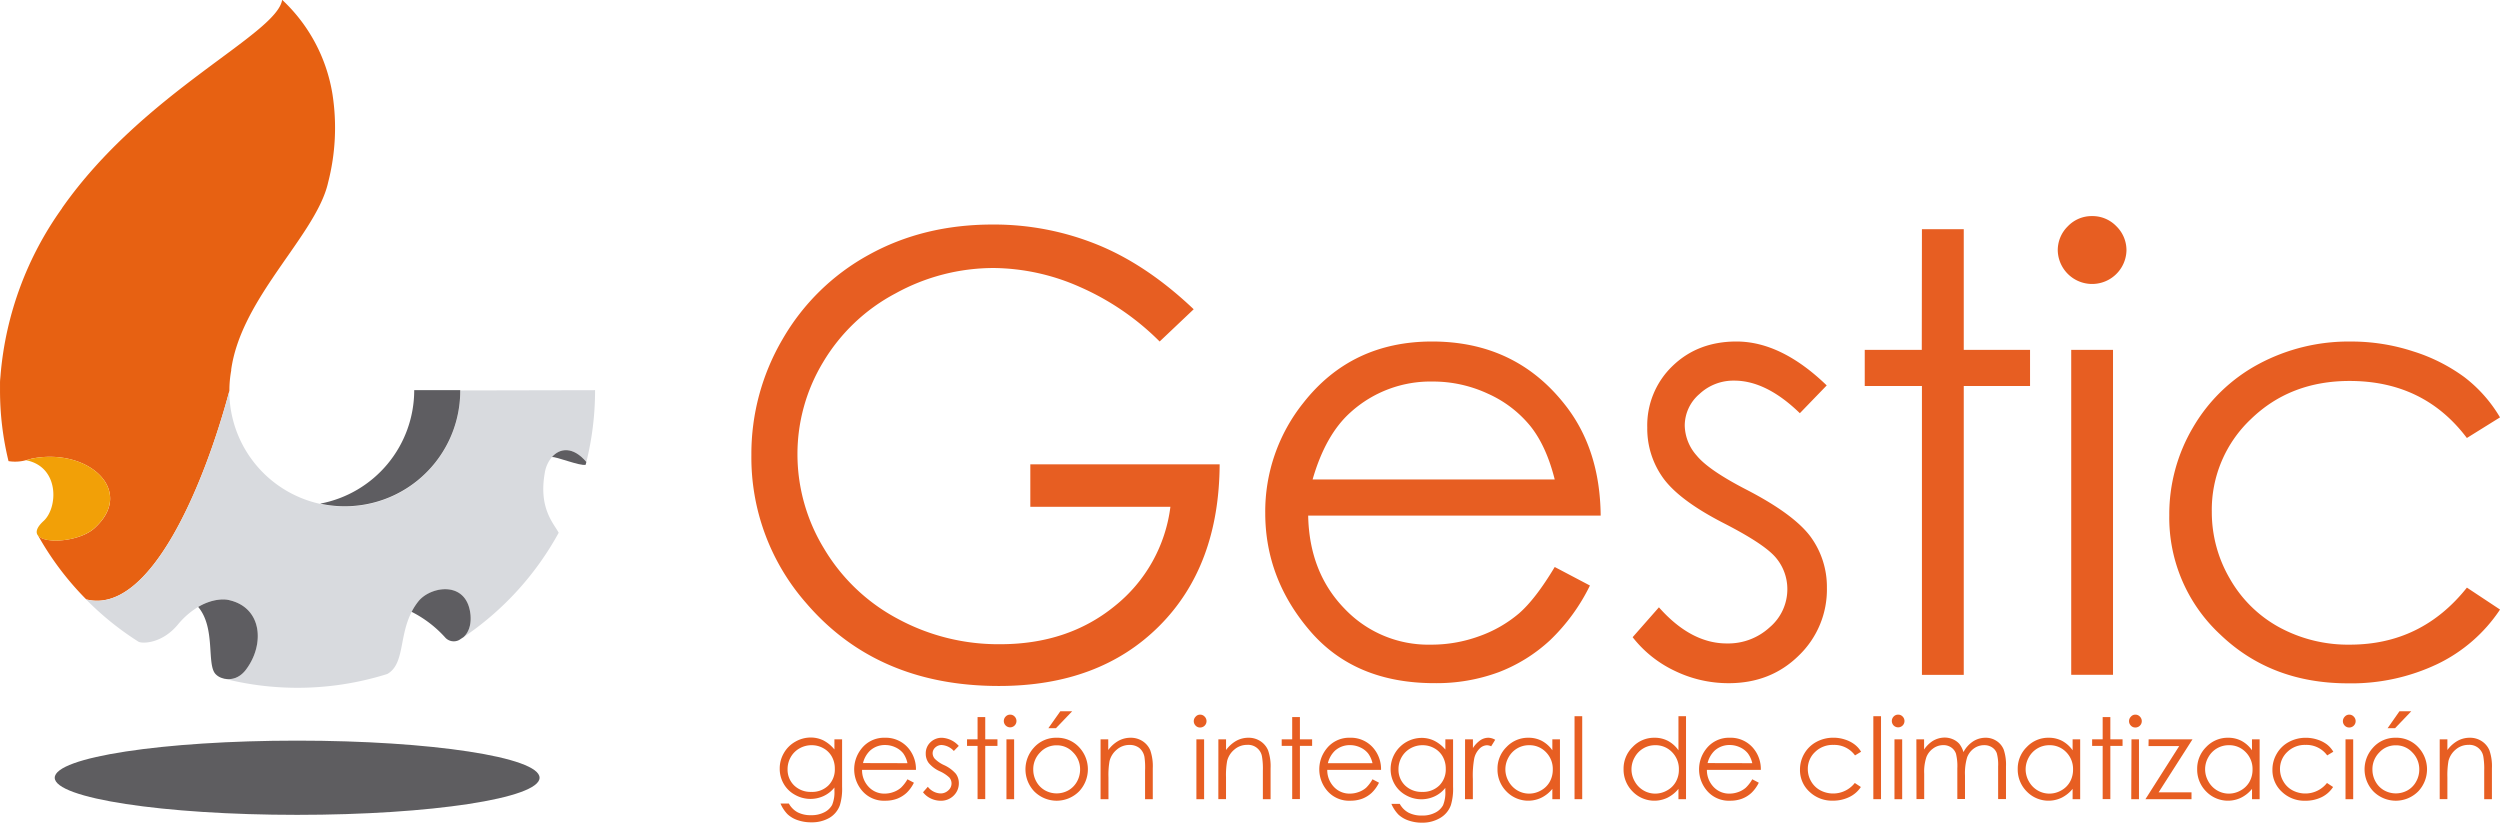 <?xml version="1.0" encoding="UTF-8"?> <svg xmlns="http://www.w3.org/2000/svg" xmlns:xlink="http://www.w3.org/1999/xlink" viewBox="0 0 683.74 224.98"><defs><style>.cls-1{fill:none;}.cls-2{fill:#e76112;}.cls-3{fill:#d8dade;}.cls-4{fill:#5e5d61;}.cls-5{fill:#f2a007;}.cls-6{fill:#e75e22;}.cls-7{fill:#5e5d60;}</style><symbol id="New_Symbol" data-name="New Symbol" viewBox="0 0 183.05 204.56"><path class="cls-1" d="M85.64,79.51"></path><path class="cls-1" d="M73.26,112.4"></path><path class="cls-1" d="M120.39,112.4"></path><path class="cls-1" d="M17.83,60A96.14,96.14,0,0,0,.22,107.52l-.06.74c0,.61-.09,1.24-.13,1.86A85.24,85.24,0,0,1,17.83,60Z"></path><path class="cls-1" d="M65.15,192.05"></path><path class="cls-1" d="M52.65,204.55"></path><path class="cls-1" d="M40.15,192.05"></path><path class="cls-1" d="M52.65,179.55"></path><path class="cls-2" d="M94.47,52.5c-1.83,8.26-9.17,17.39-15.91,27.41h0c-5.53,8.22-10.65,17-12,26.47,0,.1,0,.21,0,.31a31.79,31.79,0,0,0-.52,5.81c-7.12,26.7-22.72,64.74-41.23,60.05a85,85,0,0,1-13.93-18.51c1.86,2.81,12.77,1.83,16.76-2.39C38.84,141,25.09,128.75,9,132.07c-.55.18-1.07.32-1.55.43h0a11.84,11.84,0,0,1-5,.26A85.48,85.48,0,0,1,0,112.33c0-.73,0-1.45,0-2.17v0c0-.62.08-1.25.13-1.86l.06-.74A96.14,96.14,0,0,1,17.83,60l0-.05c23.5-33.59,61.86-50,63.4-60a47.47,47.47,0,0,1,14.5,27.27A63.07,63.07,0,0,1,94.47,52.5Z"></path><path class="cls-3" d="M171.32,112.33A85.6,85.6,0,0,1,168.81,133c-3.83-4.46-7.61-4-9.91-1.41a9.32,9.32,0,0,0-2.06,4.56c-1.83,10.3,2.67,14.63,4,17.24a86.07,86.07,0,0,1-27.45,30.09c1.3-1.15,2.24-3.17,2.09-6.08v-.1c-.83-10.18-11.22-8.6-14.88-4.32l-.09.11a17.47,17.47,0,0,0-2,3.09c-3.68,7.11-2,15-7,17.86a86,86,0,0,1-46.73,1.41c1.82.33,4.22-.1,6.27-3,5.16-7.21,4.27-17.44-4.95-19.65-1.33-.4-4.88-.53-9.05,1.93a23,23,0,0,0-5.64,4.84c-4.62,5.75-10.38,5.79-11.53,5.19l0,0a84.88,84.88,0,0,1-15.09-12.17c18.51,4.69,34.11-33.35,41.23-60a33.25,33.25,0,0,0,66.5,0v-.18Z"></path><path class="cls-4" d="M132.5,112.33v.18A33.25,33.25,0,0,1,92.18,145a33.25,33.25,0,0,0,27.07-32.67Z"></path><path class="cls-1" d="M31.74,144.48"></path><path class="cls-1" d="M18.49,144.3"></path><path class="cls-5" d="M27.6,151.66c-4,4.22-14.9,5.2-16.76,2.39a.82.82,0,0,1-.12-.2.37.37,0,0,1-.05-.11c-.35-.9.12-2.12,1.8-3.68,4.24-3.73,4.77-15.67-5-17.56.48-.11,1-.25,1.55-.43C25.09,128.75,38.84,141,27.6,151.66Z"></path><path class="cls-4" d="M71.07,192.44c-2,2.88-4.45,3.31-6.27,3-.22,0-.44-.1-.65-.16a4.35,4.35,0,0,1-2.1-1.22c-2.63-2.79.1-13.27-5-19.32,4.17-2.46,7.72-2.33,9.05-1.93C75.34,175,76.23,185.23,71.07,192.44Z"></path><path class="cls-1" d="M72.85,179.11"></path><path class="cls-1" d="M59.61,178.92"></path><path class="cls-1" d="M135.53,177.6a1.79,1.79,0,0,0,0-.23"></path><path class="cls-4" d="M133.42,183.45l-1.22.8a3.32,3.32,0,0,1-3.94-.61,33.06,33.06,0,0,0-9.75-7.49,17.47,17.47,0,0,1,2-3.09l.09-.11c3.66-4.28,14.05-5.86,14.88,4.32v.1C135.66,180.28,134.72,182.3,133.42,183.45Z"></path><path class="cls-1" d="M133.42,183.45a4.84,4.84,0,0,1-1.22.8"></path><path class="cls-1" d="M133,167.51"></path><path class="cls-1" d="M119.74,167.33"></path><path class="cls-4" d="M168.81,133c-.06.27-.13.54-.2.81-1.61.43-8.53-2.41-9.71-2.22C161.2,128.94,165,128.51,168.81,133Z"></path><path class="cls-1" d="M168.81,133c.26.46.16.71-.2.81"></path><path class="cls-1" d="M183.05,155.94"></path><path class="cls-1" d="M123.09,172.05"></path><path class="cls-1" d="M64.21,172.2"></path><path class="cls-1" d="M54.93,153.36"></path><path class="cls-1" d="M85.47,142.77"></path></symbol></defs><title>Asset 3</title><g id="Layer_2" data-name="Layer 2"><g id="imagotipo"><path class="cls-6" d="M326.47,84.58l-9.31,8.82a71.22,71.22,0,0,0-22-15,59.23,59.23,0,0,0-23.32-5.1,55.56,55.56,0,0,0-26.91,6.94A50.5,50.5,0,0,0,225.1,99.08a48.6,48.6,0,0,0-7,25.12A49.56,49.56,0,0,0,225.35,150a51.54,51.54,0,0,0,20.09,19.19,57.77,57.77,0,0,0,28.1,7q18.54,0,31.36-10.46a41.27,41.27,0,0,0,15.2-27.12H281.79V127h51.78q-.15,27.85-16.54,44.23t-43.82,16.38q-33.31,0-52.76-22.71a60.33,60.33,0,0,1-14.95-40.43,62,62,0,0,1,8.57-31.77,61,61,0,0,1,23.53-23q14.94-8.28,33.82-8.29a75.14,75.14,0,0,1,28.75,5.52Q313.64,72.4,326.47,84.58Z"></path><path class="cls-6" d="M425.21,155.07l9.63,5.07a52.67,52.67,0,0,1-10.95,15,43.54,43.54,0,0,1-14,8.7,49,49,0,0,1-17.58,3q-21.75,0-34-14.26t-12.27-32.22a47.53,47.53,0,0,1,10.39-30.14Q369.6,93.4,391.67,93.4q22.74,0,36.3,17.24,9.64,12.17,9.81,30.38h-80q.31,15.49,9.89,25.39a31.57,31.57,0,0,0,23.64,9.9A38.1,38.1,0,0,0,404.56,174a34.7,34.7,0,0,0,10.91-6.26Q420,163.78,425.21,155.07Zm0-23.93q-2.29-9.15-6.67-14.62A31.57,31.57,0,0,0,407,107.7a35.49,35.49,0,0,0-15.13-3.35,32.56,32.56,0,0,0-22.49,8.41q-6.87,6.13-10.39,18.38Z"></path><path class="cls-6" d="M499.6,105.41l-7.35,7.6q-9.17-8.91-17.93-8.91a13.57,13.57,0,0,0-9.55,3.68,11.38,11.38,0,0,0-4,8.58,12.7,12.7,0,0,0,3.28,8.25q3.27,4,13.75,9.39,12.76,6.62,17.35,12.74a23.24,23.24,0,0,1,4.5,14A25,25,0,0,1,492,179.25q-7.68,7.6-19.22,7.6a33.67,33.67,0,0,1-14.69-3.35,31.84,31.84,0,0,1-11.57-9.23l7.19-8.17q8.76,9.89,18.58,9.88A16.74,16.74,0,0,0,484,171.57a13.63,13.63,0,0,0,4.83-10.37,13.28,13.28,0,0,0-3.19-8.74q-3.19-3.75-14.41-9.48-12-6.19-16.37-12.25a23.09,23.09,0,0,1-4.34-13.8,22.5,22.5,0,0,1,6.91-16.83q6.91-6.69,17.47-6.7Q487.16,93.4,499.6,105.41Z"></path><path class="cls-6" d="M525.64,62.69h11.44v33h18.13v9.88H537.08v79H525.64v-79H510V95.69h15.6Z"></path><path class="cls-6" d="M572.14,59.1a9.05,9.05,0,0,1,6.67,2.77,9.15,9.15,0,0,1,2.77,6.7,9.4,9.4,0,0,1-18.79,0,9.15,9.15,0,0,1,2.77-6.7A9,9,0,0,1,572.14,59.1Zm-5.67,36.59H577.9v88.87H566.47Z"></path><path class="cls-6" d="M683.74,114.15l-9.06,5.64q-11.76-15.6-32.07-15.6-16.23,0-27,10.44A34.09,34.09,0,0,0,604.92,140a36,36,0,0,0,4.94,18.28,34.62,34.62,0,0,0,13.54,13.3,39.43,39.43,0,0,0,19.29,4.73q19.59,0,32-15.6l9.06,6a42.77,42.77,0,0,1-17.11,14.89,54.72,54.72,0,0,1-24.46,5.29q-21.07,0-35-13.4a43.57,43.57,0,0,1-13.89-32.59,46.64,46.64,0,0,1,6.49-24,45.77,45.77,0,0,1,17.85-17.28,52.06,52.06,0,0,1,25.4-6.21,54.21,54.21,0,0,1,17,2.7,47.54,47.54,0,0,1,13.92,7A38.24,38.24,0,0,1,683.74,114.15Z"></path><path class="cls-6" d="M228.21,202.2h2.1v13a15.42,15.42,0,0,1-.6,5,6.57,6.57,0,0,1-2.87,3.48,9.5,9.5,0,0,1-4.92,1.22,11.21,11.21,0,0,1-3.79-.6,7.56,7.56,0,0,1-2.73-1.6,9.54,9.54,0,0,1-1.94-2.94h2.29a6,6,0,0,0,2.41,2.41,7.74,7.74,0,0,0,3.66.78,7.53,7.53,0,0,0,3.64-.8,4.93,4.93,0,0,0,2.12-2,9.05,9.05,0,0,0,.63-3.93v-.84a8.16,8.16,0,0,1-2.91,2.31,8.57,8.57,0,0,1-7.89-.32,7.87,7.87,0,0,1-3.07-3,8.19,8.19,0,0,1-1.09-4.17,8.35,8.35,0,0,1,1.13-4.23,8.25,8.25,0,0,1,3.12-3.11,8.42,8.42,0,0,1,4.21-1.15,7.93,7.93,0,0,1,3.43.76,9.63,9.63,0,0,1,3.07,2.51ZM222,203.81a6.6,6.6,0,0,0-3.32.86,6.29,6.29,0,0,0-2.41,2.39,6.58,6.58,0,0,0-.87,3.31,6,6,0,0,0,1.8,4.45,6.46,6.46,0,0,0,4.68,1.76,6.31,6.31,0,0,0,4.67-1.75,6.15,6.15,0,0,0,1.77-4.59,6.67,6.67,0,0,0-.81-3.3,5.89,5.89,0,0,0-2.3-2.29A6.44,6.44,0,0,0,222,203.81Z"></path><path class="cls-6" d="M248.18,213.13l1.77.94a9.85,9.85,0,0,1-2,2.77,8.26,8.26,0,0,1-2.58,1.6,9.09,9.09,0,0,1-3.24.55,7.81,7.81,0,0,1-6.26-2.63,9,9,0,0,1-.35-11.49,7.84,7.84,0,0,1,6.49-3.1,8.08,8.08,0,0,1,6.69,3.18,8.89,8.89,0,0,1,1.81,5.6H235.77a6.58,6.58,0,0,0,1.82,4.67,5.78,5.78,0,0,0,4.35,1.83,7,7,0,0,0,2.44-.44,6.34,6.34,0,0,0,2-1.15A9.87,9.87,0,0,0,248.18,213.13Zm0-4.4A6.91,6.91,0,0,0,247,206a5.85,5.85,0,0,0-2.13-1.62,6.57,6.57,0,0,0-2.79-.62,6,6,0,0,0-4.14,1.55,7,7,0,0,0-1.91,3.39Z"></path><path class="cls-6" d="M262.22,204l-1.35,1.39a4.88,4.88,0,0,0-3.31-1.63,2.51,2.51,0,0,0-1.76.67,2.12,2.12,0,0,0-.73,1.58,2.35,2.35,0,0,0,.6,1.52,8.59,8.59,0,0,0,2.54,1.73,9.53,9.53,0,0,1,3.2,2.35,4.29,4.29,0,0,1,.83,2.57,4.65,4.65,0,0,1-1.42,3.42,4.86,4.86,0,0,1-3.54,1.4,6.22,6.22,0,0,1-2.71-.62,5.84,5.84,0,0,1-2.13-1.7l1.32-1.5a4.63,4.63,0,0,0,3.43,1.82,3,3,0,0,0,2.15-.82,2.48,2.48,0,0,0,.31-3.52,9.6,9.6,0,0,0-2.66-1.74,8.43,8.43,0,0,1-3-2.26,4.2,4.2,0,0,1-.8-2.54,4.12,4.12,0,0,1,1.27-3.1,4.41,4.41,0,0,1,3.22-1.24A6.67,6.67,0,0,1,262.22,204Z"></path><path class="cls-6" d="M267.36,196.12h2.1v6.08h3.34V204h-3.34v14.55h-2.1V204h-2.88V202.2h2.88Z"></path><path class="cls-6" d="M276.26,195.45a1.65,1.65,0,0,1,1.23.52,1.73,1.73,0,1,1-2.44,0A1.64,1.64,0,0,1,276.26,195.45Zm-1,6.75h2.1v16.37h-2.1Z"></path><path class="cls-6" d="M289,201.77a8.12,8.12,0,0,1,6.27,2.74,8.79,8.79,0,0,1-.13,11.91,8.64,8.64,0,0,1-12.3,0,8.78,8.78,0,0,1-.12-11.89A8.08,8.08,0,0,1,289,201.77Zm0,2.07a6.05,6.05,0,0,0-4.52,1.94,6.48,6.48,0,0,0-1.89,4.69,6.7,6.7,0,0,0,.86,3.31,6.17,6.17,0,0,0,2.33,2.37,6.57,6.57,0,0,0,6.43,0,6.17,6.17,0,0,0,2.33-2.37,6.7,6.7,0,0,0,.86-3.31,6.48,6.48,0,0,0-1.9-4.69A6,6,0,0,0,289,203.84Zm1-9.32h3.24l-4.44,4.64h-2.08Z"></path><path class="cls-6" d="M301,202.2h2.1v2.93a8.89,8.89,0,0,1,2.8-2.52,6.85,6.85,0,0,1,3.34-.84,5.85,5.85,0,0,1,3.26.94,5.54,5.54,0,0,1,2.1,2.51,13.28,13.28,0,0,1,.68,4.92v8.43h-2.11v-7.81A19.89,19.89,0,0,0,313,207a4.17,4.17,0,0,0-1.41-2.44,4.23,4.23,0,0,0-2.71-.82,5.21,5.21,0,0,0-3.42,1.26,5.92,5.92,0,0,0-2,3.13,21.82,21.82,0,0,0-.3,4.45v6H301Z"></path><path class="cls-6" d="M328.21,195.45a1.65,1.65,0,0,1,1.23.52,1.74,1.74,0,0,1-1.23,3,1.63,1.63,0,0,1-1.21-.51,1.73,1.73,0,0,1,0-2.45A1.6,1.6,0,0,1,328.21,195.45Zm-1,6.75h2.11v16.37h-2.11Z"></path><path class="cls-6" d="M333.22,202.2h2.1v2.93a9,9,0,0,1,2.8-2.52,6.87,6.87,0,0,1,3.34-.84,5.82,5.82,0,0,1,3.26.94,5.54,5.54,0,0,1,2.1,2.51,13.28,13.28,0,0,1,.68,4.92v8.43h-2.11v-7.81a19.89,19.89,0,0,0-.23-3.78,3.84,3.84,0,0,0-4.12-3.26,5.21,5.21,0,0,0-3.42,1.26,5.9,5.9,0,0,0-2,3.13,21.61,21.61,0,0,0-.31,4.45v6h-2.1Z"></path><path class="cls-6" d="M353.41,196.12h2.11v6.08h3.34V204h-3.34v14.55h-2.11V204h-2.87V202.2h2.87Z"></path><path class="cls-6" d="M375.37,213.13l1.78.94a9.87,9.87,0,0,1-2,2.77,8.1,8.1,0,0,1-2.57,1.6,9.17,9.17,0,0,1-3.24.55,7.85,7.85,0,0,1-6.27-2.63,9,9,0,0,1-.35-11.49,7.85,7.85,0,0,1,6.5-3.1,8.05,8.05,0,0,1,6.68,3.18,8.83,8.83,0,0,1,1.81,5.6H363a6.66,6.66,0,0,0,1.82,4.67,5.82,5.82,0,0,0,4.36,1.83,7,7,0,0,0,2.43-.44,6.34,6.34,0,0,0,2-1.15A9.87,9.87,0,0,0,375.37,213.13Zm0-4.4a7,7,0,0,0-1.22-2.7,5.81,5.81,0,0,0-2.14-1.62,6.52,6.52,0,0,0-2.78-.62,6,6,0,0,0-4.15,1.55,7,7,0,0,0-1.91,3.39Z"></path><path class="cls-6" d="M395.3,202.2h2.11v13a15.42,15.42,0,0,1-.6,5,6.64,6.64,0,0,1-2.88,3.48A9.45,9.45,0,0,1,389,225a11.15,11.15,0,0,1-3.78-.6,7.69,7.69,0,0,1-2.74-1.6,9.72,9.72,0,0,1-1.94-2.94h2.29a6,6,0,0,0,2.41,2.41,7.8,7.8,0,0,0,3.66.78,7.51,7.51,0,0,0,3.64-.8,4.93,4.93,0,0,0,2.12-2,9.05,9.05,0,0,0,.63-3.93v-.84a8,8,0,0,1-2.91,2.31,8.57,8.57,0,0,1-7.89-.32,7.93,7.93,0,0,1-3.07-3,8.19,8.19,0,0,1-1.09-4.17,8.54,8.54,0,0,1,8.47-8.49,7.89,7.89,0,0,1,3.42.76A9.63,9.63,0,0,1,395.3,205Zm-6.22,1.61a6.6,6.6,0,0,0-3.32.86,6.36,6.36,0,0,0-2.41,2.39,6.58,6.58,0,0,0-.87,3.31,6,6,0,0,0,1.8,4.45,6.46,6.46,0,0,0,4.69,1.76,6.35,6.35,0,0,0,4.67-1.75,6.15,6.15,0,0,0,1.77-4.59,6.67,6.67,0,0,0-.82-3.3,5.89,5.89,0,0,0-2.3-2.29A6.41,6.41,0,0,0,389.08,203.81Z"></path><path class="cls-6" d="M400.69,202.2h2.15v2.39a7.56,7.56,0,0,1,2-2.12,4,4,0,0,1,2.22-.7,3.88,3.88,0,0,1,1.87.56l-1.1,1.78a2.94,2.94,0,0,0-1.12-.29,3,3,0,0,0-2,.87,5.45,5.45,0,0,0-1.5,2.68,25.84,25.84,0,0,0-.39,5.66v5.54h-2.15Z"></path><path class="cls-6" d="M426.64,202.2v16.37h-2.08v-2.82a8.87,8.87,0,0,1-3,2.42,8.28,8.28,0,0,1-9.54-1.7,8.46,8.46,0,0,1-2.46-6.13,8.26,8.26,0,0,1,2.48-6.05,8.08,8.08,0,0,1,6-2.52,7.74,7.74,0,0,1,3.65.86,8.28,8.28,0,0,1,2.87,2.57v-3Zm-8.42,1.61a6.3,6.3,0,0,0-3.25.86,6.36,6.36,0,0,0-2.37,2.43,6.61,6.61,0,0,0,0,6.61,6.54,6.54,0,0,0,2.38,2.46,6.3,6.3,0,0,0,3.21.88,6.51,6.51,0,0,0,3.28-.88,6.07,6.07,0,0,0,2.38-2.36,6.76,6.76,0,0,0,.83-3.35,6.52,6.52,0,0,0-1.87-4.75A6.19,6.19,0,0,0,418.22,203.81Z"></path><path class="cls-6" d="M430.63,195.88h2.1v22.69h-2.1Z"></path><path class="cls-6" d="M461.12,195.88v22.69h-2.07v-2.82a9.07,9.07,0,0,1-3,2.42,8.28,8.28,0,0,1-9.54-1.7,8.47,8.47,0,0,1-2.47-6.13,8.27,8.27,0,0,1,2.49-6.05,8.06,8.06,0,0,1,6-2.52,7.74,7.74,0,0,1,3.65.86,8.37,8.37,0,0,1,2.87,2.57v-9.32Zm-8.41,7.93a6.3,6.3,0,0,0-3.25.86,6.36,6.36,0,0,0-2.37,2.43,6.61,6.61,0,0,0,0,6.61,6.47,6.47,0,0,0,2.38,2.46,6.3,6.3,0,0,0,3.21.88,6.54,6.54,0,0,0,3.28-.88,6.07,6.07,0,0,0,2.38-2.36,6.66,6.66,0,0,0,.83-3.35,6.52,6.52,0,0,0-1.87-4.75A6.19,6.19,0,0,0,452.71,203.81Z"></path><path class="cls-6" d="M479.24,213.13l1.78.94a9.87,9.87,0,0,1-2,2.77,8,8,0,0,1-2.58,1.6,9.08,9.08,0,0,1-3.23.55,7.85,7.85,0,0,1-6.27-2.63,9,9,0,0,1-.35-11.49,7.85,7.85,0,0,1,6.5-3.1,8.05,8.05,0,0,1,6.68,3.18,8.83,8.83,0,0,1,1.81,5.6H466.83a6.66,6.66,0,0,0,1.82,4.67,5.82,5.82,0,0,0,4.36,1.83,7,7,0,0,0,2.43-.44,6.34,6.34,0,0,0,2-1.15A9.87,9.87,0,0,0,479.24,213.13Zm0-4.4A7,7,0,0,0,478,206a5.81,5.81,0,0,0-2.14-1.62,6.52,6.52,0,0,0-2.78-.62,6,6,0,0,0-4.15,1.55,7,7,0,0,0-1.91,3.39Z"></path><path class="cls-6" d="M509,205.6l-1.66,1a7,7,0,0,0-5.91-2.87,6.84,6.84,0,0,0-5,1.92,6.28,6.28,0,0,0-2,4.68,6.66,6.66,0,0,0,.9,3.36,6.33,6.33,0,0,0,2.5,2.45,7.52,7.52,0,0,0,9.45-2l1.66,1.1a7.84,7.84,0,0,1-3.15,2.74,10.06,10.06,0,0,1-4.5,1,8.91,8.91,0,0,1-6.44-2.47,8,8,0,0,1-2.56-6,8.64,8.64,0,0,1,1.19-4.42,8.45,8.45,0,0,1,3.29-3.18,9.65,9.65,0,0,1,4.68-1.15,10.07,10.07,0,0,1,3.14.5,8.65,8.65,0,0,1,2.56,1.29A7,7,0,0,1,509,205.6Z"></path><path class="cls-6" d="M512.35,195.88h2.1v22.69h-2.1Z"></path><path class="cls-6" d="M519.13,195.45a1.65,1.65,0,0,1,1.23.52,1.73,1.73,0,1,1-2.45,2.45,1.75,1.75,0,0,1,0-2.45A1.64,1.64,0,0,1,519.13,195.45Zm-1,6.75h2.11v16.37h-2.11Z"></path><path class="cls-6" d="M524.12,202.2h2.11V205a8.15,8.15,0,0,1,2.26-2.28,6.35,6.35,0,0,1,3.36-1,5.61,5.61,0,0,1,2.26.47,5,5,0,0,1,1.75,1.24A6.74,6.74,0,0,1,537,205.7a7.85,7.85,0,0,1,2.63-2.93,6.27,6.27,0,0,1,3.39-1,5.3,5.3,0,0,1,3,.86A5.09,5.09,0,0,1,548,205a12.82,12.82,0,0,1,.63,4.61v8.94h-2.15v-8.94a11.72,11.72,0,0,0-.37-3.62,3.23,3.23,0,0,0-1.29-1.59,3.8,3.8,0,0,0-2.16-.6,4.74,4.74,0,0,0-2.8.9,5.29,5.29,0,0,0-1.85,2.41,15.23,15.23,0,0,0-.59,5v6.41h-2.1v-8.39a14.2,14.2,0,0,0-.37-4,3.41,3.41,0,0,0-1.29-1.7,3.69,3.69,0,0,0-2.18-.64,4.69,4.69,0,0,0-2.73.88,5.25,5.25,0,0,0-1.88,2.37,12.67,12.67,0,0,0-.61,4.56v6.94h-2.11Z"></path><path class="cls-6" d="M568.92,202.2v16.37h-2.07v-2.82a9.07,9.07,0,0,1-3,2.42,8.28,8.28,0,0,1-9.54-1.7,8.47,8.47,0,0,1-2.47-6.13,8.27,8.27,0,0,1,2.49-6.05,8.06,8.06,0,0,1,6-2.52,7.74,7.74,0,0,1,3.65.86,8.37,8.37,0,0,1,2.87,2.57v-3Zm-8.41,1.61a6.3,6.3,0,0,0-3.25.86,6.36,6.36,0,0,0-2.37,2.43,6.61,6.61,0,0,0,0,6.61,6.47,6.47,0,0,0,2.38,2.46,6.3,6.3,0,0,0,3.21.88,6.54,6.54,0,0,0,3.28-.88,6.07,6.07,0,0,0,2.38-2.36,6.76,6.76,0,0,0,.83-3.35,6.52,6.52,0,0,0-1.87-4.75A6.19,6.19,0,0,0,560.51,203.81Z"></path><path class="cls-6" d="M575.07,196.12h2.1v6.08h3.34V204h-3.34v14.55h-2.1V204h-2.88V202.2h2.88Z"></path><path class="cls-6" d="M584,195.45a1.65,1.65,0,0,1,1.23.52,1.74,1.74,0,0,1-1.23,3,1.63,1.63,0,0,1-1.21-.51,1.73,1.73,0,0,1,0-2.45A1.6,1.6,0,0,1,584,195.45Zm-1.05,6.75H585v16.37h-2.11Z"></path><path class="cls-6" d="M587.64,202.2h12l-9.27,14.5h9v1.87H586.77L596,204.05h-8.39Z"></path><path class="cls-6" d="M618,202.2v16.37h-2.08v-2.82a8.87,8.87,0,0,1-3,2.42,8.28,8.28,0,0,1-9.54-1.7,8.46,8.46,0,0,1-2.46-6.13,8.3,8.3,0,0,1,2.48-6.05,8.1,8.1,0,0,1,6-2.52,7.77,7.77,0,0,1,3.65.86,8.26,8.26,0,0,1,2.86,2.57v-3Zm-8.42,1.61a6.34,6.34,0,0,0-5.61,3.29,6.58,6.58,0,0,0-.88,3.3,6.66,6.66,0,0,0,.89,3.31,6.47,6.47,0,0,0,2.38,2.46,6.28,6.28,0,0,0,3.21.88,6.47,6.47,0,0,0,3.27-.88,6.1,6.1,0,0,0,2.39-2.36,6.76,6.76,0,0,0,.83-3.35,6.52,6.52,0,0,0-1.87-4.75A6.2,6.2,0,0,0,609.53,203.81Z"></path><path class="cls-6" d="M638.15,205.6l-1.67,1a7,7,0,0,0-5.91-2.87,6.86,6.86,0,0,0-5,1.92,6.32,6.32,0,0,0-2,4.68,6.58,6.58,0,0,0,.91,3.36,6.24,6.24,0,0,0,2.49,2.45,7.52,7.52,0,0,0,9.45-2l1.67,1.1A7.87,7.87,0,0,1,635,218a10,10,0,0,1-4.5,1,8.91,8.91,0,0,1-6.44-2.47,8,8,0,0,1-2.56-6,8.56,8.56,0,0,1,1.2-4.42,8.32,8.32,0,0,1,3.29-3.18,9.59,9.59,0,0,1,4.67-1.15,10,10,0,0,1,3.14.5,8.84,8.84,0,0,1,2.57,1.29A7.09,7.09,0,0,1,638.15,205.6Z"></path><path class="cls-6" d="M642.49,195.45a1.65,1.65,0,0,1,1.23.52,1.74,1.74,0,0,1-1.23,3,1.65,1.65,0,0,1-1.21-.51,1.73,1.73,0,0,1,0-2.45A1.62,1.62,0,0,1,642.49,195.45Zm-1,6.75h2.1v16.37h-2.1Z"></path><path class="cls-6" d="M655.25,201.77a8.13,8.13,0,0,1,6.27,2.74,8.79,8.79,0,0,1-.13,11.91,8.64,8.64,0,0,1-12.3,0,8.75,8.75,0,0,1-.12-11.89A8.08,8.08,0,0,1,655.25,201.77Zm0,2.07a6,6,0,0,0-4.51,1.94,6.48,6.48,0,0,0-1.89,4.69,6.7,6.7,0,0,0,.86,3.31,6.1,6.1,0,0,0,2.33,2.37,6.57,6.57,0,0,0,6.43,0,6.08,6.08,0,0,0,2.32-2.37,6.6,6.6,0,0,0,.87-3.31,6.48,6.48,0,0,0-1.9-4.69A6,6,0,0,0,655.24,203.84Zm1-9.32h3.23l-4.44,4.64H653Z"></path><path class="cls-6" d="M667.25,202.2h2.1v2.93a9,9,0,0,1,2.8-2.52,6.87,6.87,0,0,1,3.34-.84,5.82,5.82,0,0,1,3.26.94,5.54,5.54,0,0,1,2.1,2.51,13.28,13.28,0,0,1,.68,4.92v8.43h-2.11v-7.81a19.89,19.89,0,0,0-.23-3.78,3.84,3.84,0,0,0-4.12-3.26,5.21,5.21,0,0,0-3.42,1.26,5.92,5.92,0,0,0-2,3.13,22.59,22.59,0,0,0-.3,4.45v6h-2.1Z"></path><use id="New_Symbol-3" data-name="New Symbol" width="183.05" height="204.55" transform="scale(0.95)" xlink:href="#New_Symbol"></use><ellipse class="cls-7" cx="81.27" cy="212.71" rx="66.3" ry="10.15"></ellipse></g></g></svg> 